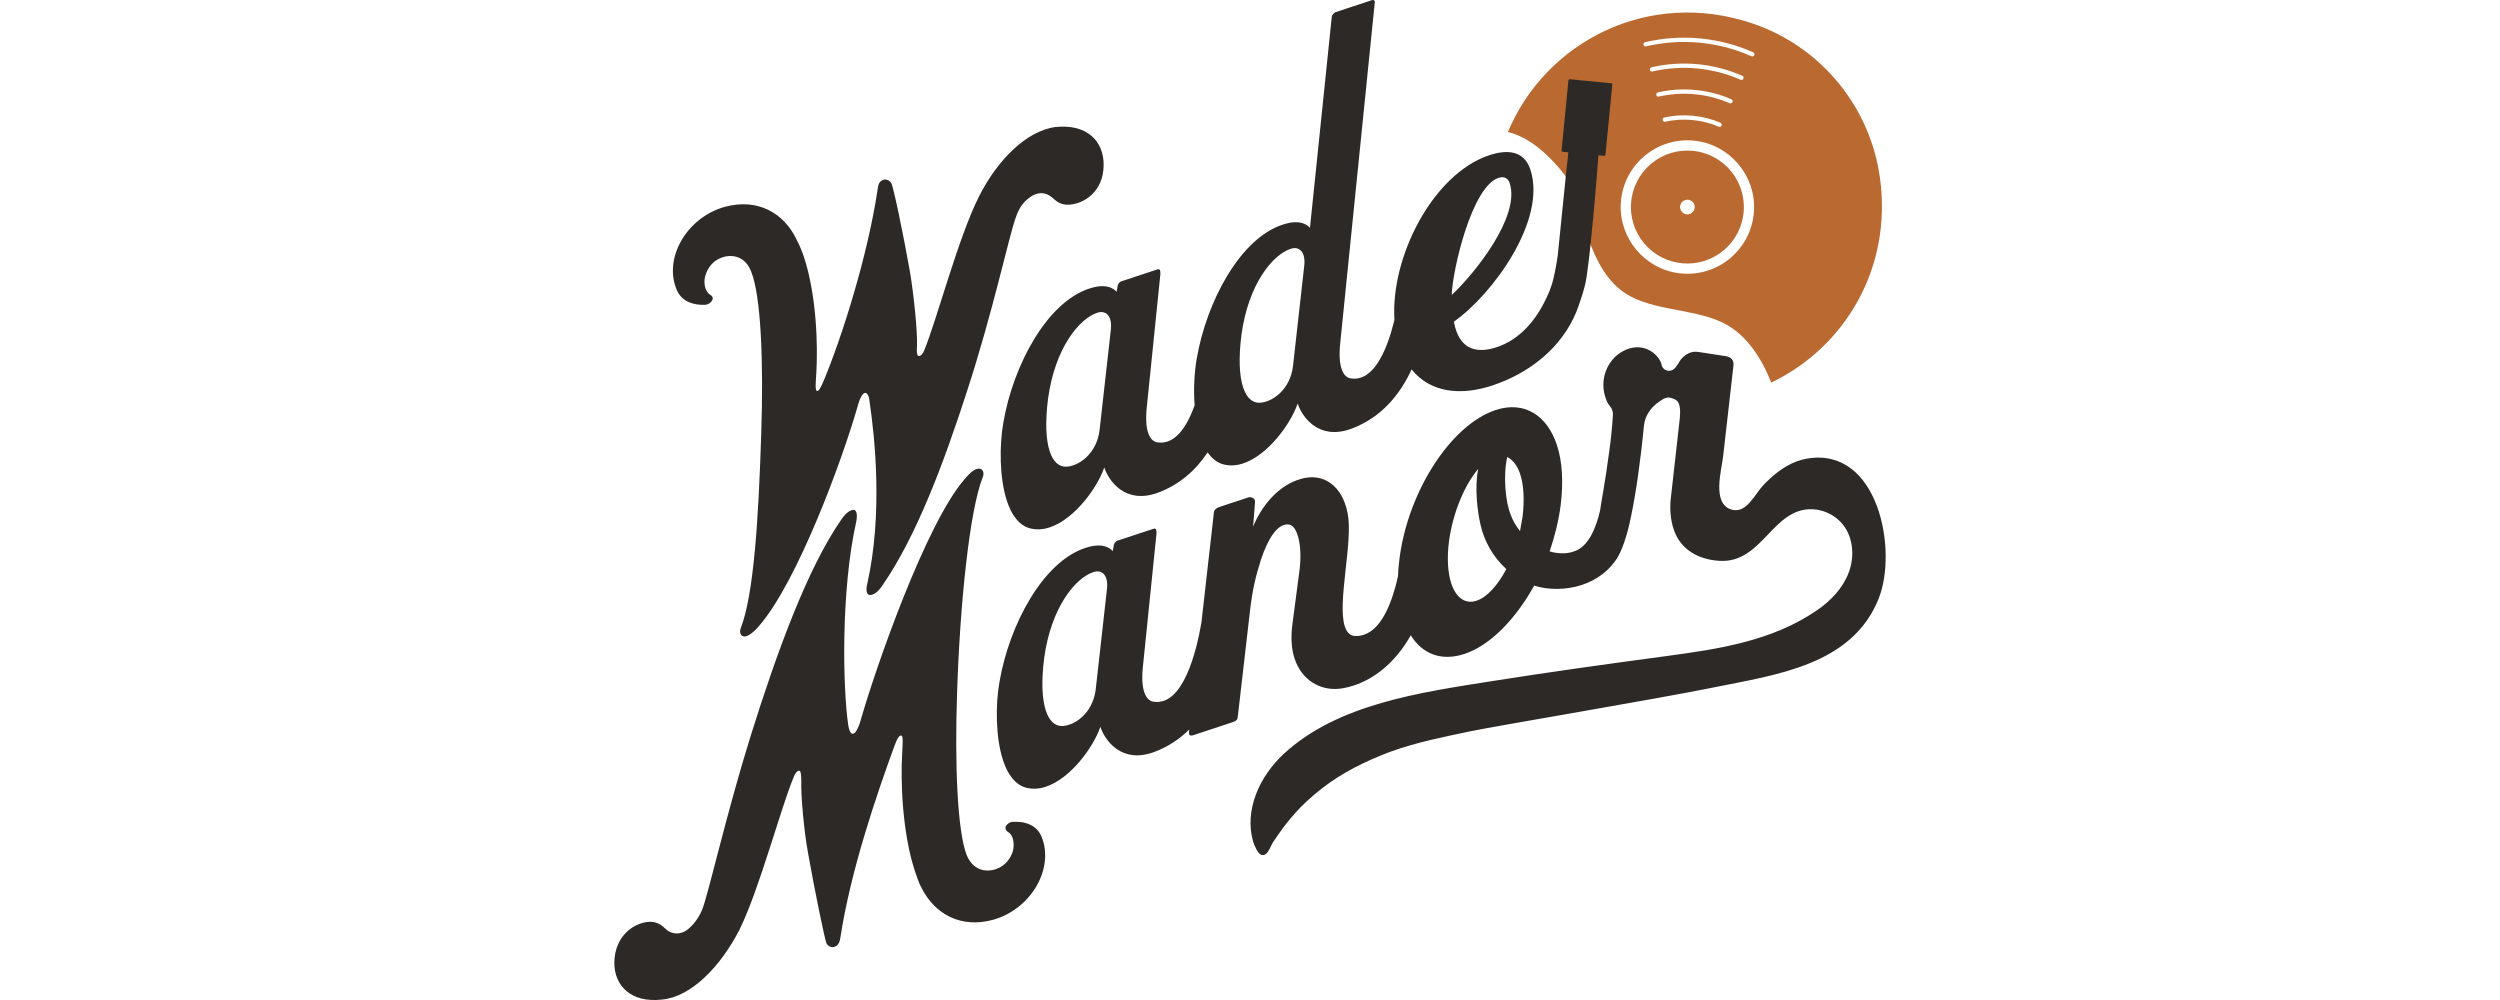 <?xml version="1.0" encoding="UTF-8"?>
<svg id="Layer_1" data-name="Layer 1" xmlns="http://www.w3.org/2000/svg" viewBox="0 0 250 100">
  <defs>
    <style>
      .cls-1 {
        fill: #ba6a30;
      }

      .cls-2 {
        fill: #2d2926;
      }
    </style>
  </defs>
  <path class="cls-1" d="M187.985,17.711c-1.003-7.084-5.92-13.045-12.692-15.351-10.452-3.559-20.736,1.827-24.502,10.837,2.31.576,4.173,2.446,5.398,3.94,1.434,1.749,1.709,3.807,2.399,5.961.69,2.154,1.619,4.339,3.35,5.795,2.638,2.219,7.037,1.858,10.17,3.296,2.473,1.135,3.999,3.532,5.019,6.069,7.276-3.484,12.156-11.387,10.859-20.546ZM175.4,21.075c-.217,3.852-3.635,6.714-7.465,6.251-3.469-.419-6.052-3.503-5.855-6.992.217-3.852,3.635-6.714,7.465-6.251,3.469.419,6.052,3.503,5.855,6.992ZM169.477,9.424c-1.235-.116-2.444-.029-3.593.233-.114.026-.228-.042-.256-.155-.03-.117.042-.236.159-.263,1.193-.272,2.447-.362,3.73-.242,1.283.12,2.499.442,3.62.931.11.048.158.179.107.288-.049.106-.174.152-.281.105-1.08-.47-2.251-.78-3.487-.896ZM172.15,12.562c-.049.106-.173.151-.281.106-.818-.349-1.702-.58-2.633-.667-.932-.087-1.843-.024-2.712.167-.114.025-.227-.043-.256-.156-.03-.117.042-.237.16-.263.912-.201,1.869-.268,2.848-.176.979.092,1.907.335,2.766.702.111.047.159.179.108.288ZM169.719,6.847c-1.539-.144-3.044-.032-4.473.301-.114.027-.228-.042-.257-.155-.03-.116.041-.236.158-.263,1.473-.343,3.025-.459,4.612-.31,1.587.149,3.09.551,4.474,1.161.11.048.158.179.107.288v0c-.05.106-.174.152-.282.105-1.342-.592-2.8-.982-4.339-1.126ZM175.433,5.523c-.05.106-.175.152-.282.104-1.604-.714-3.349-1.184-5.191-1.357-1.843-.173-3.644-.035-5.353.369-.114.027-.229-.041-.258-.155-.03-.116.041-.235.158-.263,1.754-.414,3.602-.556,5.493-.379,1.891.177,3.681.66,5.327,1.393.11.049.157.179.106.288Z"/>
  <path class="cls-1" d="M165.114,16.374c-2.392,2.003-2.707,5.565-.704,7.956,2.003,2.392,5.565,2.707,7.956.704,2.392-2.003,2.707-5.565.704-7.956-2.003-2.392-5.565-2.707-7.956-.704ZM169.21,21.265c-.31.259-.771.219-1.031-.091-.259-.31-.219-.771.091-1.031.31-.259.771-.219,1.031.091.259.31.219.771-.091,1.031Z"/>
  <g>
    <path class="cls-2" d="M70.571,30.477c.269-.033.537-.233.639-.435.118-.15.085-.419-.183-.554-.569-.371-.701-1.277-.482-1.964.22-.687.691-1.458,1.699-1.791,1.058-.35,2.332-.045,2.882,1.45.967,2.418,1.236,8.978,1.001,16.04-.273,8.806-.761,16.287-2.061,19.622-.152.386-.002.839.434.806.269-.033.789-.317,1.429-1.087,3.802-4.386,8.294-16.486,9.918-22.22.152-.553.405-.972.607-1.038.201-.067.436.135.501.84.544,3.675,1.332,11.293-.229,18.234-.17.671-.036,1.074.199,1.108.302.068.789-.149,1.311-.936,3.367-4.857,6.103-12.13,8.452-19.388,2.586-7.894,4.249-15.708,4.874-17.367.389-1.19.927-1.759,1.666-2.227.521-.284,1.108-.366,1.661-.046.536.27.836,1.009,2.044.944,1.477-.097,3.425-1.3,3.432-3.984.005-2.349-1.634-4.097-4.772-3.786-2.953.362-5.88,3.341-7.7,6.96-2.09,4.155-4.173,12.219-5.473,15.386-.219.52-.471.603-.605.535-.134-.067-.15-.453-.115-1.024.054-1.359-.306-4.983-.703-7.366-.645-3.642-1.657-8.56-1.874-8.879-.234-.37-.653-.454-.972-.237-.235.134-.353.452-.388.854-.989,6.641-3.559,14.753-5.398,19.161-.321.721-.489,1.056-.674,1.005-.184-.051-.132-.738-.063-1.711.175-2.851.019-7.884-1.23-11.662-.216-.655-.466-1.243-.767-1.814-1.252-2.603-3.882-4.136-7.205-3.205-3.777,1.081-6.119,5.152-4.734,8.326.684,1.562,2.496,1.466,2.882,1.45Z"/>
    <path class="cls-2" d="M108.973,28.843c-4.298,1.365-7.668,7.732-8.638,13.416-.391,2.197-.416,5.501.367,7.868.45,1.36,1.185,2.402,2.291,2.706.671.169,1.325.121,1.98-.096,2.518-.833,4.808-4.048,5.45-5.992.433,1.309,2.071,3.729,5.362,2.529,2.214-.821,3.821-2.297,4.978-4.034.409.593.926,1.021,1.57,1.198.671.169,1.325.121,1.98-.096,2.518-.833,4.808-4.048,5.45-5.992.433,1.309,2.071,3.729,5.362,2.529,2.99-1.108,4.877-3.412,6.035-5.939,1.888,2.365,4.964,2.638,8.065,1.612,3.677-1.216,6.921-3.74,8.406-7.36.134-.356.301-.805.464-1.299l0.0 0s.001-.003.001-.003c.126-.382.251-.79.357-1.203.039-.144.108-.443.125-.532.052-.264.12-.691.164-1.088.106-.762.212-1.667.314-2.628.376-3.548.721-8.022.789-8.911l.565.055c.067.007.127-.043.134-.11l.686-7.011c.007-.067-.043-.128-.11-.134l-4.143-.405c-.067-.007-.128.043-.134.11l-.686,7.011c-.007.067.043.127.11.134l.567.055-.259,2.425-.807,7.938c-.175,1.222-.44,2.382-.56,2.776-.155.488-.343.976-.593,1.473-.978,2.111-2.61,4.104-4.927,4.87-2.065.683-3.573.176-4.172-1.973l-.133-.571c3.899-2.742,9.318-10.176,7.653-15.213-.649-1.964-2.394-2.002-4.106-1.436-5.629,1.861-9.893,10.172-9.487,16.474-.695,2.844-2,6.154-4.306,5.853-.805-.069-1.373-1.11-1.115-3.542L137.459.429c.068-.302.001-.503-.301-.403l-3.576,1.182c-.252.083-.387.351-.404.469l-2.182,21.115s-.669-1.008-2.683-.342c-4.298,1.365-7.668,7.731-8.639,13.416-.233,1.311-.335,3.015-.213,4.68-.768,2.117-1.935,3.923-3.664,3.697-.805-.069-1.373-1.111-1.116-3.542l1.358-13.299c.001-.336-.015-.553-.317-.454l-3.576,1.182c-.252.083-.387.351-.387.519l-.102.536s-.669-1.008-2.683-.342ZM149.845,17.789c.554-.183.957.019,1.123.523,1.099,3.324-3.495,9.033-5.798,11.192.073-2.483,2.006-10.832,4.675-11.714ZM124.142,33.494c.7-5.148,3.157-8.028,4.919-8.611.856-.283,1.492.289,1.372,1.614l-1.132,10.096c-.274,2.381-2.089,3.652-3.364,3.682-.721.015-1.29-.523-1.623-1.53-.383-1.159-.463-2.92-.172-5.251ZM111.093,32.891l-1.132,10.096c-.274,2.381-2.089,3.652-3.364,3.682-.721.015-1.291-.523-1.624-1.53-.383-1.158-.462-2.92-.172-5.251.701-5.149,3.157-8.028,4.92-8.611.856-.283,1.492.289,1.371,1.614Z"/>
    <path class="cls-2" d="M101.211,82.187c-.268.033-.487.217-.639.434-.051.184-.034.403.25.588.553.32.634,1.243.465,1.914-.22.687-.742,1.475-1.699,1.791-1.058.35-2.315.095-2.932-1.433-.917-2.435-1.186-8.994-.951-16.056.273-8.807,1.236-18.4,2.586-21.751.152-.386.002-.839-.434-.806-.335-.001-.789.317-1.429,1.087-3.802,4.386-8.819,18.616-10.443,24.349-.203.57-.405.972-.607,1.039-.235.134-.436-.135-.552-.823-.544-3.675-.756-13.439.805-20.38.119-.654.036-1.073-.216-1.158-.285-.017-.772.199-1.294.987-3.367,4.857-6.39,13.119-9.028,21.534-2.468,7.912-4.199,15.691-4.857,17.417-.304.771-.944,1.709-1.683,2.177-.521.284-1.058.35-1.661.046-.486-.286-.836-1.009-1.994-.961-1.476.097-3.409,1.35-3.466,4.051-.023,2.298,1.634,4.097,4.805,3.719,2.92-.295,5.829-3.324,7.7-6.96,2.04-4.139,4.123-12.202,5.473-15.386.186-.452.471-.603.555-.519.134.067.15.453.165,1.007-.054,1.359.256,5.0.703,7.366.646,3.642,1.656,8.559,1.824,8.895.234.37.653.455.972.237.235-.134.354-.452.405-.804,1.023-6.708,3.608-14.267,5.398-19.161.287-.821.523-1.123.707-1.072.185.051.133.738.08,1.762-.175,2.851.014,7.985,1.279,11.813.2.604.383,1.158.667,1.679,1.285,2.536,3.865,4.086,7.189,3.155,3.777-1.081,6.119-5.152,4.785-8.342-.684-1.562-2.496-1.465-2.932-1.433Z"/>
    <path class="cls-2" d="M180.745,45.851c-.753.124-1.443.397-2.081.765-.322.186-.631.396-.928.625-.489.377-.946.802-1.377,1.246-.875.903-1.692,2.915-3.205,2.472-1.991-.583-.999-3.924-.837-5.356.007-.065,1.029-9.06,1.029-9.06.051-.52-.216-.823-.753-.924l-2.767-.426c-.665-.096-1.211.166-1.709.717-.055.061-.101.128-.141.2-.09.162-.285.491-.517.735-.054.042-.107.083-.161.125l-.003.002c-.462.278-1.06.003-1.149-.529l-.001-.008c-.008-.05-.019-.099-.037-.146-.365-.951-1.846-2.206-3.796-1.18-1.663.885-2.423,2.98-1.706,4.81.091.276.232.515.393.702.205.238.315.543.295.857-.07,1.131-.206,2.545-.366,3.643-.436,3.308-.853,5.315-.914,5.911-.409,1.763-1.085,3.364-2.298,3.983-.823.384-1.762.415-2.751.127.507-1.508.896-3.034,1.101-4.61.291-2.331.162-4.412-.371-6.023-.982-2.972-3.26-4.453-6.131-3.504-4.483,1.482-8.76,8.148-9.615,14.857-.083.616-.133,1.21-.152,1.78-.734,3.259-1.995,5.926-4.16,5.959-.604.032-.955-.355-1.155-.959-.783-2.367.86-8.553.28-11.323-.53-2.786-2.473-4.099-4.706-3.417-2.401.682-4,2.942-4.742,4.753l.191-2.465c.035-.403-.452-.521-.653-.455l-2.871.949c-.453.15-.605.368-.605.703l-1.233,10.871c-.507,2.926-1.824,8.3-4.734,7.919-.805-.069-1.373-1.111-1.115-3.542l1.358-13.299c.001-.335-.015-.553-.317-.454l-3.576,1.182c-.252.083-.386.351-.387.519l-.102.536s-.669-1.008-2.683-.342c-4.298,1.365-7.668,7.731-8.639,13.416-.391,2.196-.416,5.501.367,7.868.45,1.36,1.185,2.402,2.291,2.707.671.169,1.325.12,1.98-.096,2.518-.833,4.808-4.048,5.45-5.992.433,1.309,2.071,3.729,5.362,2.529,1.41-.523,2.575-1.312,3.534-2.264l-.024.21c-.034.235-.001.503.402.37l3.979-1.315c.403-.133.471-.267.505-.67l1.2-10.398c.24-2.147.596-3.605,1.12-5.231.676-2.011,1.619-3.552,2.709-3.466.957.019,1.471,2.251,1.096,4.834l-.684,5.199c-.171,1.342-.073,2.483.227,3.389.716,2.166,2.559,3.177,4.404,3.014.487-.049,1.007-.165,1.561-.348,1.943-.643,4.088-2.207,5.649-5.003,1.163,1.859,3.044,2.631,5.379,1.859,2.569-.849,5.108-3.477,6.962-6.827,1.374.44,3.169.461,4.781-.072,1.46-.483,2.771-1.419,3.597-2.81.31-.546.577-1.239.796-1.973.398-1.145,1.021-4.471,1.34-7.119.256-1.761.463-4.008.463-4.008.103-1.04.726-1.86,1.499-2.395.723-.518.941-.535,1.595-.248.586.253.551,1.159.499,1.846l-.892,7.949c-.137,1.106-.056,2.197.277,3.204.679,2.053,2.502,3.017,4.559,3.148,4.342.276,5.31-5.361,9.373-5.157.291.015.58.062.861.14.851.235,1.628.745,2.168,1.445,1.012,1.313,1.128,3.177.548,4.73-.58,1.553-1.775,2.815-3.138,3.757-4.496,3.106-9.844,3.901-15.136,4.613-5.822.783-11.663,1.589-17.496,2.515-6.986,1.109-15.36,2.257-20.765,7.291-2.382,2.218-3.947,5.6-3.022,8.771.105.358.468,1.198.827,1.301.616.176.873-.841,1.155-1.268,1.476-2.233,2.809-3.768,4.919-5.403,2.058-1.596,4.392-2.737,6.821-3.648,2.623-.948,5.364-1.49,8.09-2.061,2.415-.506,18.699-3.237,24.239-4.367,6.187-1.262,13.837-2.199,16.494-8.884,1.936-4.872-.045-15.17-7.118-14.006ZM110.706,58.823l-1.132,10.096c-.274,2.381-2.089,3.652-3.364,3.682-.721.015-1.291-.523-1.624-1.53-.383-1.158-.462-2.92-.171-5.251.7-5.148,3.157-8.028,4.919-8.61.856-.283,1.492.289,1.372,1.614ZM147.656,60.071c-1.158.383-2.063-.324-2.529-1.734-.35-1.058-.447-2.534-.225-4.228.393-2.868,1.557-5.599,2.92-7.223-.39,1.861-.061,4.378.237,5.62.349,1.561,1.217,3.173,2.573,4.401-.86,1.625-1.919,2.814-2.977,3.163ZM152.256,51.678c-.068.47-.187.955-.255,1.425-.385-.487-.736-1.042-.935-1.646-.533-1.276-.762-3.994-.338-5.755.536.27,1.004.841,1.287,1.698.35,1.058.447,2.534.241,4.278Z"/>
  </g>
</svg>